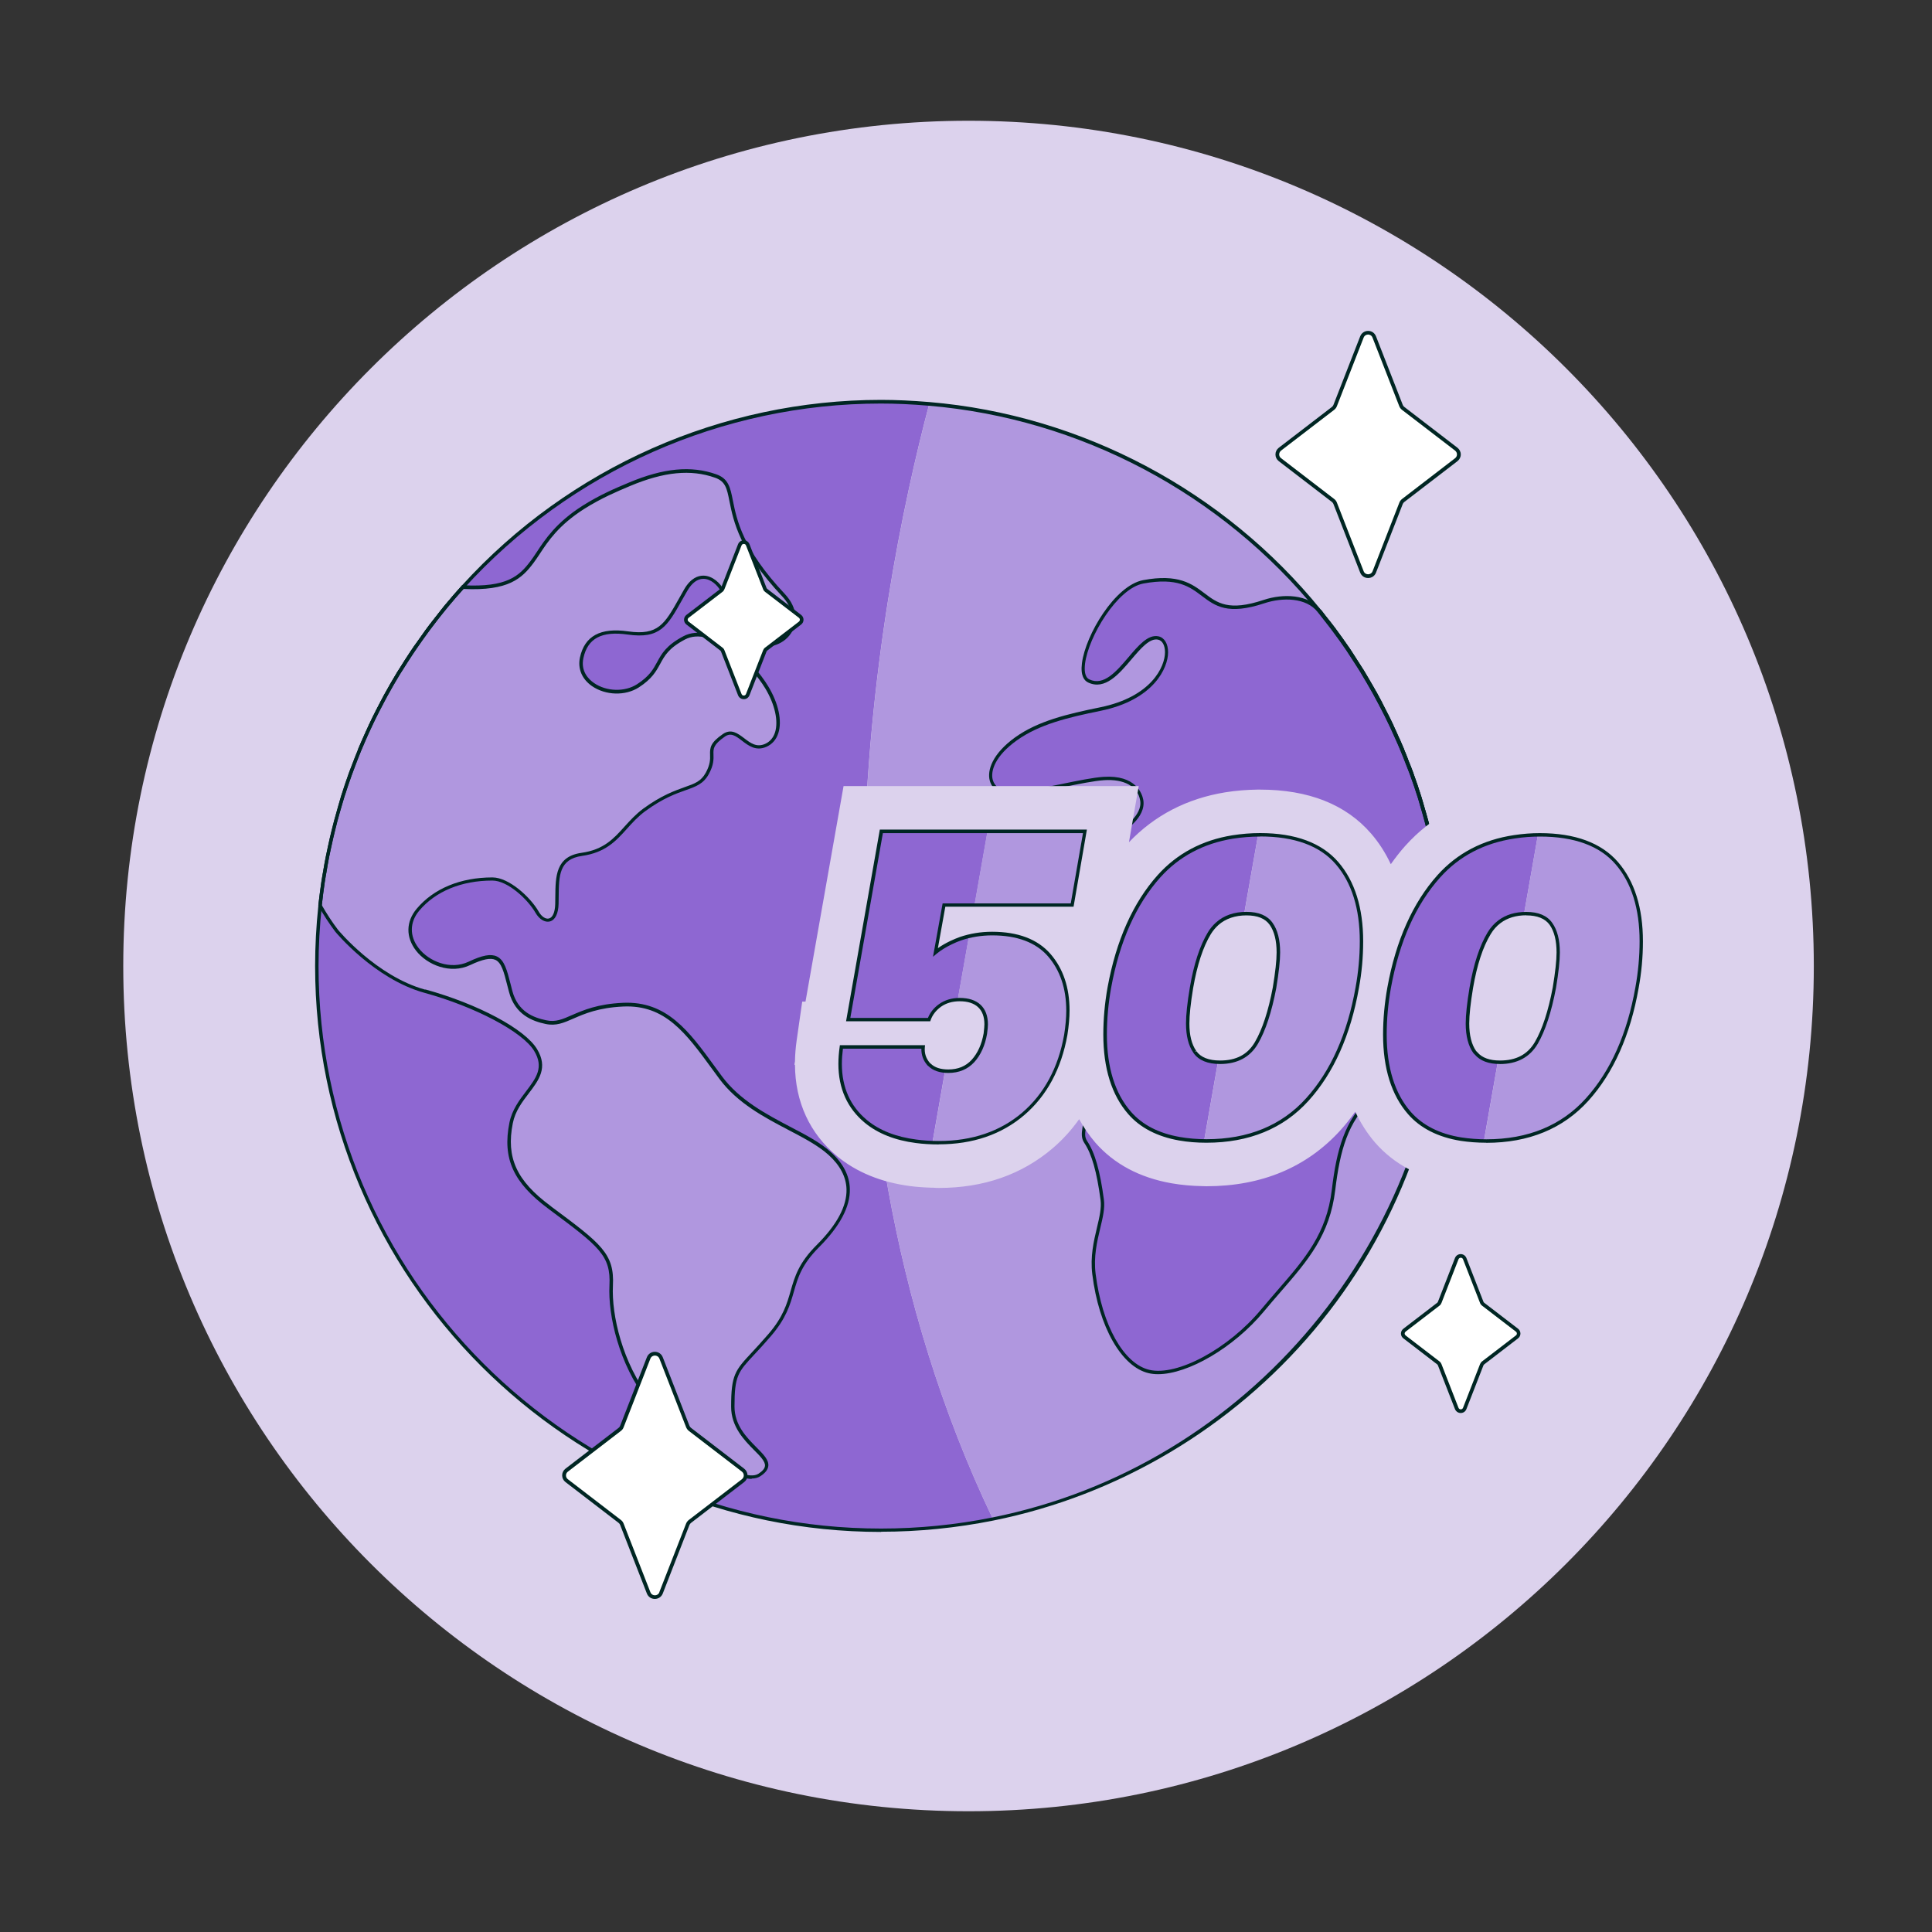 <svg width="40" height="40" viewBox="0 0 40 40" fill="none" xmlns="http://www.w3.org/2000/svg">
<rect x="0" y="0" width="40" height="40" fill="#333333" stroke="none"/>
<path d="M20.053 37.5C29.718 37.5 37.553 29.665 37.553 20.001C37.553 10.336 29.718 2.5 20.053 2.5C10.389 2.5 2.552 10.335 2.552 20.001C2.552 29.667 10.387 37.5 20.052 37.5H20.053Z" fill="#DCD2ED"/>
<path d="M19.885 20.109C19.903 20.037 19.92 19.964 19.94 19.893C19.92 19.964 19.903 20.036 19.885 20.109Z" fill="#B097DF"/>
<path d="M19.924 20.117L19.847 20.099C19.857 20.061 19.865 20.023 19.875 19.987C19.884 19.952 19.892 19.918 19.902 19.883L19.979 19.904V19.907C19.969 19.942 19.961 19.977 19.952 20.013C19.944 20.048 19.934 20.084 19.926 20.12L19.924 20.117Z" fill="#002623"/>
<path d="M19.885 20.095C19.903 20.032 19.921 19.968 19.941 19.907C19.921 19.968 19.905 20.032 19.885 20.095Z" fill="#B097DF"/>
<path d="M19.923 20.106L19.847 20.084L19.864 20.023C19.877 19.98 19.889 19.938 19.902 19.894L19.978 19.918C19.965 19.96 19.952 20.002 19.94 20.044L19.922 20.105L19.923 20.106Z" fill="#002623"/>
<path d="M19.896 20.096C19.906 20.032 19.918 19.967 19.928 19.903C19.917 19.967 19.906 20.03 19.896 20.096Z" fill="#B097DF"/>
<path d="M19.935 20.103L19.857 20.092C19.864 20.049 19.871 20.006 19.878 19.964L19.889 19.898L19.968 19.911L19.956 19.978C19.949 20.02 19.942 20.061 19.935 20.103Z" fill="#002623"/>
<path d="M19.928 20.117L19.85 20.102C19.864 20.027 19.881 19.954 19.896 19.881L19.973 19.898C19.958 19.971 19.941 20.044 19.927 20.117H19.928Z" fill="#002623"/>
<path d="M19.92 20.09L19.846 20.064C19.857 20.032 19.869 20.001 19.882 19.97L19.906 19.91L19.98 19.938L19.956 19.999C19.944 20.03 19.932 20.061 19.921 20.092L19.92 20.09Z" fill="#002623"/>
<path d="M19.882 20.232C19.899 20.075 19.919 19.919 19.941 19.765C19.919 19.919 19.898 20.075 19.881 20.231L19.882 20.232Z" fill="#8E67D2"/>
<path d="M19.912 20.329L19.844 20.238V20.228C19.86 20.098 19.877 19.96 19.896 19.82C19.899 19.8 19.902 19.781 19.904 19.76L19.979 19.771C19.976 19.79 19.973 19.81 19.97 19.83C19.952 19.959 19.935 20.092 19.92 20.236L19.91 20.328L19.912 20.329Z" fill="#002623"/>
<path d="M19.836 20.228C19.883 20.075 19.935 19.924 19.99 19.774C19.935 19.924 19.885 20.075 19.836 20.228Z" fill="#8E67D2"/>
<path d="M19.871 20.239L19.799 20.217C19.848 20.062 19.9 19.91 19.954 19.761L20.025 19.786C19.972 19.933 19.92 20.086 19.872 20.239H19.871Z" fill="#002623"/>
<path d="M19.879 20.142C19.9 20.047 19.921 19.953 19.945 19.859C19.922 19.953 19.9 20.048 19.879 20.142Z" fill="#8E67D2"/>
<path d="M19.917 20.149L19.843 20.134C19.864 20.039 19.885 19.943 19.908 19.849L19.981 19.867C19.959 19.962 19.936 20.055 19.915 20.151L19.917 20.149Z" fill="#002623"/>
<path d="M19.871 20.148C19.897 20.048 19.925 19.95 19.955 19.851C19.925 19.949 19.897 20.048 19.871 20.148Z" fill="#8E67D2"/>
<path d="M19.907 20.158L19.834 20.138C19.861 20.038 19.889 19.939 19.918 19.841L19.991 19.862C19.962 19.96 19.934 20.058 19.907 20.158Z" fill="#002623"/>
<path d="M19.885 20.156C19.902 20.051 19.92 19.948 19.941 19.844C19.92 19.948 19.903 20.051 19.885 20.156Z" fill="#8E67D2"/>
<path d="M19.922 20.162L19.847 20.149C19.864 20.044 19.882 19.94 19.903 19.837L19.978 19.851C19.958 19.954 19.94 20.058 19.922 20.162Z" fill="#002623"/>
<path d="M19.851 20.156C19.892 20.051 19.932 19.946 19.974 19.842C19.931 19.946 19.89 20.051 19.851 20.156Z" fill="#8E67D2"/>
<path d="M19.886 20.171L19.816 20.144C19.857 20.039 19.897 19.933 19.939 19.83L20.009 19.859C19.966 19.963 19.927 20.067 19.886 20.172V20.171Z" fill="#002623"/>
<path d="M28.934 15.297C28.968 15.373 29.002 15.447 29.033 15.525C29 15.449 28.967 15.373 28.934 15.297Z" fill="#B097DF"/>
<path d="M28.996 15.539C28.996 15.539 28.996 15.537 28.996 15.536C28.97 15.471 28.941 15.407 28.912 15.342L28.898 15.312L28.971 15.279L28.985 15.312C29.013 15.376 29.042 15.441 29.069 15.506L28.996 15.537V15.539Z" fill="#002623"/>
<path d="M29.147 15.815C29.174 15.882 29.201 15.949 29.226 16.018C29.201 15.949 29.174 15.883 29.147 15.815Z" fill="#B097DF"/>
<path d="M29.188 16.032C29.171 15.987 29.154 15.942 29.137 15.899L29.111 15.83L29.185 15.802L29.212 15.87C29.23 15.914 29.247 15.961 29.264 16.007L29.189 16.034L29.188 16.032Z" fill="#002623"/>
<path d="M8.553 13.546L8.487 13.502C8.514 13.462 8.542 13.421 8.57 13.38L8.595 13.344L8.661 13.389L8.636 13.425C8.608 13.465 8.58 13.505 8.553 13.546Z" fill="#002623"/>
<path d="M8.819 13.097C8.859 13.044 8.897 12.992 8.937 12.94C8.898 12.992 8.859 13.045 8.819 13.097Z" fill="#B097DF"/>
<path d="M8.85 13.121L8.786 13.075C8.825 13.022 8.864 12.97 8.904 12.916L8.967 12.964C8.927 13.016 8.888 13.068 8.85 13.121Z" fill="#002623"/>
<path d="M29.552 17.245L29.537 17.182C29.526 17.134 29.515 17.087 29.502 17.041L29.579 17.021C29.592 17.069 29.603 17.116 29.614 17.164L29.63 17.226L29.552 17.244V17.245Z" fill="#002623"/>
<path d="M29.393 16.511C29.408 16.56 29.421 16.609 29.436 16.658C29.422 16.609 29.408 16.558 29.393 16.511Z" fill="#B097DF"/>
<path d="M29.397 16.67C29.392 16.649 29.384 16.628 29.379 16.607C29.37 16.579 29.363 16.551 29.354 16.523L29.429 16.499C29.438 16.527 29.446 16.557 29.455 16.586C29.46 16.607 29.466 16.627 29.473 16.648L29.397 16.67Z" fill="#002623"/>
<path d="M8.242 13.958C8.263 13.923 8.285 13.889 8.308 13.854C8.287 13.889 8.263 13.923 8.242 13.958Z" fill="#B097DF"/>
<path d="M8.275 13.979L8.208 13.939C8.221 13.919 8.233 13.899 8.246 13.88L8.275 13.835L8.343 13.877L8.313 13.923C8.301 13.943 8.289 13.961 8.277 13.981L8.275 13.979Z" fill="#002623"/>
<path d="M27.46 12.829C27.515 12.899 27.571 12.968 27.623 13.04C27.57 12.968 27.515 12.899 27.46 12.829Z" fill="#B097DF"/>
<path d="M27.591 13.065C27.554 13.016 27.516 12.967 27.479 12.919L27.428 12.856L27.491 12.807L27.542 12.87C27.579 12.919 27.619 12.967 27.655 13.017L27.591 13.065Z" fill="#002623"/>
<path d="M27.906 13.439C27.955 13.511 28 13.584 28.048 13.657C28.002 13.584 27.955 13.511 27.906 13.439Z" fill="#B097DF"/>
<path d="M28.014 13.678L27.974 13.615C27.94 13.563 27.908 13.512 27.873 13.46L27.939 13.415C27.974 13.466 28.007 13.519 28.039 13.571L28.08 13.633L28.013 13.676L28.014 13.678Z" fill="#002623"/>
<path d="M28.292 14.127L28.265 14.082C28.23 14.021 28.195 13.961 28.159 13.901L28.226 13.859C28.262 13.919 28.299 13.979 28.334 14.041L28.36 14.086L28.292 14.127Z" fill="#002623"/>
<path d="M28.781 15.056C28.763 15.017 28.745 14.979 28.725 14.94C28.707 14.902 28.687 14.863 28.669 14.825L28.741 14.79C28.76 14.828 28.779 14.867 28.798 14.905C28.816 14.944 28.836 14.982 28.854 15.021L28.783 15.055L28.781 15.056Z" fill="#002623"/>
<path d="M28.547 14.586C28.506 14.509 28.466 14.432 28.424 14.357L28.494 14.317C28.536 14.393 28.578 14.47 28.619 14.549L28.548 14.585L28.547 14.586Z" fill="#002623"/>
<path d="M9.149 12.668C9.185 12.623 9.221 12.578 9.257 12.535C9.221 12.578 9.185 12.625 9.149 12.668Z" fill="#B097DF"/>
<path d="M9.18 12.693L9.118 12.643L9.152 12.601C9.177 12.57 9.201 12.539 9.226 12.508L9.288 12.559C9.263 12.588 9.239 12.619 9.214 12.65L9.18 12.692V12.693Z" fill="#002623"/>
<path d="M7.663 15.044C7.692 14.979 7.723 14.916 7.754 14.853C7.723 14.916 7.692 14.98 7.663 15.044Z" fill="#B097DF"/>
<path d="M7.699 15.06L7.627 15.027C7.657 14.962 7.688 14.898 7.719 14.835L7.79 14.87C7.759 14.933 7.73 14.996 7.699 15.059V15.06Z" fill="#002623"/>
<path d="M29.869 19.438C29.868 19.401 29.865 19.364 29.862 19.326L29.857 19.255L29.937 19.249L29.941 19.319C29.944 19.357 29.947 19.395 29.948 19.433L29.868 19.437L29.869 19.438Z" fill="#002623"/>
<path d="M19.239 8.363C18.909 8.335 18.578 8.318 18.241 8.318C14.809 8.318 11.722 9.799 9.585 12.156C10.53 12.205 10.786 11.943 11.018 11.633C11.223 11.36 11.408 10.932 12.078 10.504C12.454 10.265 12.806 10.121 13.036 10.025C13.687 9.751 14.269 9.66 14.816 9.854C15.398 10.058 14.746 10.751 16.218 12.318C16.765 12.899 16.187 13.54 15.567 13.31C15.026 13.108 14.823 12.818 14.985 12.557C15.156 12.284 14.575 11.565 14.199 12.215C13.817 12.874 13.719 13.208 13.001 13.104C12.459 13.027 12.139 13.178 12.043 13.617C11.919 14.195 12.728 14.507 13.207 14.199C13.774 13.835 13.51 13.554 14.165 13.207C14.747 12.898 15.567 13.72 15.876 14.233C16.183 14.743 16.201 15.281 15.851 15.433C15.465 15.602 15.291 15.014 14.987 15.225C14.542 15.533 14.877 15.585 14.645 16.011C14.44 16.387 14.098 16.216 13.345 16.764C12.878 17.104 12.763 17.586 12.045 17.688C11.484 17.768 11.543 18.228 11.531 18.715C11.522 19.136 11.258 19.126 11.121 18.886C10.951 18.589 10.519 18.199 10.195 18.199C9.547 18.199 8.998 18.426 8.654 18.835C8.114 19.478 9.038 20.269 9.718 19.946C10.399 19.623 10.412 19.915 10.574 20.528C10.696 20.991 11.053 21.11 11.303 21.163C11.742 21.257 11.931 20.846 12.9 20.801C13.869 20.758 14.309 21.483 14.918 22.306C15.527 23.129 16.622 23.382 17.176 23.88C17.831 24.468 17.587 25.146 16.936 25.795C16.226 26.505 16.583 26.886 15.939 27.638C15.294 28.389 15.173 28.298 15.173 29.123C15.173 29.947 16.266 30.187 15.724 30.539C15.342 30.789 14.112 29.849 13.432 28.976C12.879 28.265 12.621 27.274 12.655 26.613C12.687 25.965 12.415 25.768 11.374 24.993C10.68 24.476 10.435 23.986 10.584 23.246C10.713 22.598 11.457 22.34 11.088 21.734C10.835 21.317 9.835 20.803 8.797 20.517C7.758 20.231 6.971 19.263 6.971 19.263C6.845 19.095 6.731 18.92 6.629 18.741C6.586 19.154 6.56 19.573 6.56 19.998C6.56 26.45 11.791 31.679 18.241 31.679C19.034 31.679 19.808 31.599 20.557 31.449C16.259 22.459 18.164 12.421 19.239 8.362V8.363Z" fill="#8E67D2"/>
<path d="M29.316 21.093C29.673 21.379 29.114 22.073 28.384 22.741C27.884 23.198 27.713 23.78 27.61 24.635C27.479 25.739 26.867 26.256 26.139 27.133C25.44 27.976 24.358 28.531 23.788 28.396C23.238 28.267 22.784 27.458 22.649 26.38C22.568 25.736 22.872 25.227 22.82 24.84C22.751 24.327 22.657 23.91 22.478 23.642C22.31 23.39 22.708 23.108 22.116 22.982C21.833 22.922 21.691 22.137 21.043 22.167C20.422 22.195 19.913 21.967 19.54 21.667C19.061 21.281 18.819 20.189 19.127 19.333C19.376 18.64 19.595 18.333 19.948 17.862C20.257 17.451 20.735 17.178 21.179 17.109C21.778 17.017 22.39 17.261 22.822 17.314C23.095 17.348 23.715 16.955 23.643 16.561C23.598 16.313 23.37 16.081 22.857 16.116C22.378 16.149 21.283 16.459 20.906 16.425C20.401 16.379 20.324 15.809 21.043 15.296C21.523 14.954 22.147 14.812 22.788 14.68C24.242 14.382 24.34 13.282 23.985 13.209C23.548 13.12 23.13 14.373 22.548 14.098C22.126 13.899 22.934 12.184 23.677 12.046C25.148 11.772 24.737 12.935 26.174 12.456C26.602 12.313 27.084 12.354 27.319 12.65C25.374 10.251 22.498 8.641 19.24 8.364C18.166 12.424 16.26 22.462 20.558 31.452C25.832 30.392 29.818 25.78 29.919 20.218C29.861 20.257 29.802 20.298 29.746 20.341C29.244 20.736 28.958 20.807 29.316 21.093Z" fill="#B097DF"/>
<path d="M29.666 17.562C29.681 17.635 29.695 17.708 29.709 17.782C29.695 17.709 29.681 17.635 29.666 17.562Z" fill="#B097DF"/>
<path d="M29.67 17.789C29.67 17.789 29.67 17.789 29.67 17.788C29.656 17.716 29.644 17.645 29.628 17.576C29.628 17.575 29.628 17.573 29.628 17.57L29.705 17.554V17.556C29.721 17.627 29.733 17.697 29.747 17.767C29.747 17.768 29.747 17.77 29.747 17.773C29.747 17.773 29.747 17.773 29.747 17.774L29.669 17.789H29.67Z" fill="#002623"/>
<path d="M29.767 18.106C29.78 18.181 29.791 18.255 29.801 18.329C29.789 18.255 29.778 18.181 29.767 18.106Z" fill="#B097DF"/>
<path d="M29.763 18.335C29.752 18.261 29.74 18.186 29.729 18.113L29.808 18.101C29.82 18.175 29.831 18.249 29.843 18.325L29.764 18.336L29.763 18.335Z" fill="#002623"/>
<path d="M7.907 14.554C7.935 14.501 7.963 14.446 7.992 14.393C7.963 14.446 7.936 14.501 7.907 14.554Z" fill="#B097DF"/>
<path d="M7.942 14.572L7.872 14.536L7.901 14.481C7.919 14.446 7.937 14.41 7.957 14.375L8.027 14.413C8.009 14.448 7.989 14.483 7.971 14.518L7.942 14.574V14.572Z" fill="#002623"/>
<path d="M29.829 18.883C29.823 18.826 29.816 18.768 29.811 18.711L29.806 18.669L29.885 18.66L29.891 18.702C29.898 18.76 29.903 18.817 29.909 18.875L29.83 18.882L29.829 18.883Z" fill="#002623"/>
<path d="M7.486 15.54L7.413 15.509C7.437 15.45 7.463 15.393 7.489 15.334L7.497 15.313L7.57 15.345L7.562 15.366C7.536 15.424 7.511 15.481 7.487 15.54H7.486Z" fill="#002623"/>
<path d="M27.328 12.66C27.328 12.66 27.321 12.653 27.319 12.649C27.366 12.709 27.414 12.769 27.462 12.829C27.418 12.773 27.375 12.714 27.33 12.658L27.328 12.66Z" fill="#8E67D2"/>
<path d="M27.431 12.853L27.4 12.814C27.363 12.766 27.326 12.719 27.289 12.672L27.348 12.625C27.352 12.629 27.355 12.632 27.358 12.636C27.387 12.672 27.415 12.709 27.443 12.747L27.49 12.807L27.431 12.853Z" fill="#002623"/>
<path d="M27.875 13.46C27.875 13.46 27.871 13.455 27.87 13.452C27.78 13.322 27.688 13.191 27.594 13.064C27.594 13.064 27.594 13.064 27.594 13.062L27.654 13.017C27.751 13.146 27.846 13.281 27.939 13.417L27.875 13.459V13.46Z" fill="#002623"/>
<path d="M29.112 15.829L29.108 15.818C29.071 15.724 29.036 15.631 28.997 15.539L29.067 15.509C29.108 15.606 29.146 15.704 29.182 15.802L29.112 15.829Z" fill="#002623"/>
<path d="M29.868 18.88C29.879 19.004 29.889 19.128 29.896 19.253C29.888 19.128 29.879 19.004 29.868 18.88Z" fill="#8E67D2"/>
<path d="M29.858 19.256C29.85 19.131 29.841 19.008 29.83 18.884L29.906 18.878C29.917 19.001 29.927 19.126 29.934 19.25C29.934 19.25 29.934 19.25 29.934 19.252L29.858 19.256Z" fill="#002623"/>
<path d="M29.63 17.571C29.63 17.571 29.63 17.568 29.63 17.566C29.607 17.458 29.581 17.352 29.555 17.245L29.628 17.227C29.654 17.334 29.679 17.44 29.703 17.548C29.703 17.551 29.703 17.552 29.704 17.555L29.63 17.571Z" fill="#002623"/>
<path d="M29.435 16.659C29.471 16.782 29.508 16.906 29.54 17.032C29.508 16.907 29.471 16.784 29.435 16.659Z" fill="#8E67D2"/>
<path d="M29.505 17.041C29.477 16.934 29.446 16.829 29.419 16.735C29.412 16.712 29.407 16.691 29.4 16.67L29.473 16.649C29.478 16.67 29.485 16.691 29.491 16.712C29.52 16.812 29.55 16.916 29.578 17.021L29.505 17.041Z" fill="#002623"/>
<path d="M29.356 16.522C29.306 16.36 29.25 16.196 29.191 16.031L29.262 16.006C29.262 16.006 29.262 16.007 29.262 16.008C29.324 16.177 29.379 16.342 29.429 16.501L29.358 16.523L29.356 16.522Z" fill="#002623"/>
<path d="M29.96 20.001H29.885C29.885 19.824 29.881 19.64 29.871 19.44L29.946 19.436C29.956 19.637 29.96 19.823 29.96 20.001Z" fill="#002623"/>
<path d="M29.802 18.329C29.818 18.44 29.832 18.552 29.844 18.666C29.832 18.554 29.818 18.441 29.802 18.329Z" fill="#8E67D2"/>
<path d="M29.808 18.669C29.795 18.556 29.781 18.446 29.766 18.333L29.84 18.322C29.856 18.433 29.87 18.544 29.882 18.656C29.882 18.656 29.882 18.659 29.882 18.66L29.806 18.669H29.808Z" fill="#002623"/>
<path d="M29.709 17.782C29.731 17.89 29.75 17.997 29.767 18.106C29.749 17.998 29.731 17.89 29.709 17.782Z" fill="#8E67D2"/>
<path d="M29.73 18.112C29.73 18.112 29.73 18.108 29.73 18.105C29.714 18 29.694 17.895 29.674 17.789L29.749 17.775V17.779C29.768 17.876 29.785 17.973 29.802 18.07C29.803 18.08 29.805 18.089 29.806 18.099L29.732 18.112H29.73Z" fill="#002623"/>
<path d="M28.325 14.107C28.37 14.182 28.415 14.26 28.457 14.337C28.414 14.26 28.369 14.182 28.325 14.107Z" fill="#8E67D2"/>
<path d="M28.425 14.355C28.425 14.355 28.424 14.352 28.422 14.349C28.38 14.275 28.338 14.201 28.295 14.128C28.295 14.128 28.295 14.127 28.295 14.125L28.359 14.087C28.404 14.164 28.449 14.24 28.492 14.319L28.427 14.355H28.425Z" fill="#002623"/>
<path d="M29.923 20.001C29.923 20.074 29.918 20.145 29.917 20.218C29.917 20.218 29.918 20.218 29.92 20.217C29.92 20.145 29.923 20.074 29.923 20.002V20.001Z" fill="#8E67D2"/>
<path d="M29.881 20.285V20.217C29.881 20.186 29.881 20.156 29.881 20.125C29.882 20.084 29.883 20.041 29.883 19.999H29.959C29.959 20.071 29.959 20.144 29.956 20.215V20.235L29.879 20.284L29.881 20.285Z" fill="#002623"/>
<path d="M28.047 13.657C28.097 13.731 28.144 13.805 28.192 13.881C28.146 13.805 28.097 13.731 28.047 13.657Z" fill="#8E67D2"/>
<path d="M28.16 13.901C28.122 13.838 28.081 13.777 28.042 13.716L28.017 13.676L28.08 13.636L28.105 13.675C28.146 13.737 28.186 13.798 28.224 13.861L28.16 13.901Z" fill="#002623"/>
<path d="M28.818 15.04C28.857 15.125 28.896 15.21 28.934 15.296C28.896 15.21 28.859 15.124 28.818 15.04Z" fill="#8E67D2"/>
<path d="M28.899 15.312C28.861 15.226 28.823 15.14 28.783 15.055L28.852 15.023C28.892 15.108 28.93 15.194 28.968 15.281L28.899 15.312Z" fill="#002623"/>
<path d="M28.672 14.825C28.631 14.745 28.591 14.665 28.549 14.585L28.616 14.55C28.658 14.63 28.699 14.71 28.739 14.791L28.672 14.825Z" fill="#002623"/>
<path d="M29.909 19.437C29.906 19.375 29.9 19.315 29.896 19.253C29.888 19.128 29.879 19.004 29.868 18.88C29.861 18.809 29.853 18.737 29.844 18.666C29.831 18.554 29.817 18.441 29.802 18.329C29.791 18.255 29.78 18.18 29.768 18.106C29.75 17.998 29.732 17.89 29.711 17.782C29.697 17.709 29.683 17.635 29.668 17.562C29.644 17.453 29.618 17.343 29.592 17.235C29.575 17.167 29.559 17.098 29.541 17.031C29.509 16.906 29.473 16.782 29.436 16.658C29.422 16.609 29.408 16.558 29.393 16.51C29.341 16.345 29.285 16.181 29.226 16.018C29.201 15.95 29.174 15.884 29.147 15.815C29.109 15.717 29.073 15.62 29.032 15.523C29 15.447 28.966 15.372 28.934 15.296C28.896 15.21 28.858 15.123 28.818 15.039C28.781 14.962 28.743 14.885 28.706 14.808C28.665 14.727 28.624 14.647 28.582 14.567C28.541 14.49 28.501 14.413 28.459 14.337C28.415 14.26 28.37 14.183 28.327 14.107C28.282 14.031 28.238 13.955 28.192 13.881C28.146 13.805 28.097 13.731 28.048 13.657C28.002 13.584 27.955 13.511 27.906 13.439C27.815 13.305 27.72 13.171 27.623 13.041C27.57 12.97 27.515 12.901 27.46 12.831C27.413 12.771 27.366 12.709 27.317 12.65C27.083 12.354 26.601 12.313 26.173 12.456C24.736 12.936 25.146 11.772 23.675 12.046C22.932 12.184 22.125 13.899 22.547 14.098C23.128 14.372 23.546 13.12 23.984 13.209C24.339 13.282 24.242 14.382 22.786 14.68C22.144 14.812 21.52 14.954 21.042 15.296C20.324 15.809 20.401 16.379 20.904 16.425C21.28 16.459 22.377 16.149 22.855 16.116C23.368 16.083 23.597 16.313 23.642 16.561C23.713 16.955 23.095 17.348 22.82 17.314C22.388 17.259 21.777 17.017 21.178 17.109C20.733 17.178 20.254 17.451 19.947 17.862C19.593 18.333 19.375 18.64 19.125 19.333C18.817 20.189 19.058 21.281 19.539 21.667C19.912 21.967 20.422 22.197 21.042 22.167C21.691 22.138 21.833 22.922 22.115 22.982C22.706 23.108 22.31 23.39 22.477 23.642C22.655 23.91 22.75 24.327 22.819 24.84C22.87 25.227 22.566 25.736 22.648 26.38C22.782 27.457 23.236 28.266 23.786 28.396C24.357 28.531 25.437 27.976 26.138 27.133C26.866 26.256 27.477 25.739 27.609 24.635C27.711 23.78 27.882 23.198 28.383 22.741C29.112 22.073 29.672 21.381 29.314 21.093C28.956 20.807 29.243 20.735 29.745 20.341C29.801 20.298 29.858 20.257 29.917 20.218C29.917 20.145 29.923 20.074 29.923 20.001C29.923 19.811 29.917 19.623 29.909 19.437Z" fill="#8E67D2"/>
<path d="M23.977 28.451C23.907 28.451 23.841 28.444 23.781 28.43C23.22 28.298 22.751 27.476 22.615 26.384C22.569 26.017 22.645 25.695 22.712 25.414C22.764 25.196 22.807 25.008 22.786 24.846C22.708 24.259 22.604 23.895 22.45 23.664C22.38 23.56 22.396 23.452 22.41 23.358C22.434 23.204 22.451 23.091 22.109 23.018C21.988 22.993 21.899 22.863 21.794 22.711C21.631 22.477 21.432 22.183 21.045 22.204C20.343 22.236 19.828 21.944 19.516 21.695C19.048 21.319 18.767 20.224 19.091 19.321C19.341 18.625 19.557 18.321 19.917 17.84C20.217 17.44 20.698 17.146 21.172 17.073C21.593 17.008 22.014 17.105 22.383 17.191C22.542 17.227 22.692 17.262 22.824 17.279C22.967 17.296 23.25 17.178 23.444 16.973C23.534 16.878 23.636 16.731 23.605 16.568C23.553 16.28 23.274 16.125 22.856 16.153C22.652 16.167 22.333 16.231 21.997 16.3C21.565 16.388 21.118 16.48 20.9 16.46C20.687 16.44 20.538 16.332 20.492 16.161C20.435 15.951 20.544 15.606 21.019 15.265C21.493 14.926 22.096 14.783 22.778 14.644C23.839 14.427 24.12 13.803 24.12 13.504C24.12 13.361 24.065 13.261 23.976 13.243C23.803 13.207 23.619 13.424 23.424 13.653C23.169 13.954 22.879 14.295 22.53 14.131C22.451 14.094 22.366 13.995 22.401 13.728C22.476 13.142 23.086 12.12 23.668 12.011C24.396 11.874 24.682 12.09 24.935 12.281C25.205 12.486 25.439 12.662 26.162 12.421C26.564 12.287 27.086 12.299 27.345 12.627C27.383 12.674 27.419 12.721 27.457 12.769L27.537 12.871C27.575 12.921 27.614 12.97 27.651 13.019C27.748 13.149 27.843 13.284 27.936 13.418C27.971 13.469 28.004 13.522 28.037 13.574L28.101 13.675C28.142 13.737 28.181 13.798 28.22 13.861C28.257 13.922 28.293 13.982 28.328 14.044L28.355 14.089C28.4 14.166 28.445 14.242 28.488 14.32C28.53 14.396 28.572 14.473 28.613 14.551C28.655 14.631 28.696 14.711 28.736 14.793C28.774 14.87 28.812 14.947 28.849 15.025C28.889 15.111 28.927 15.197 28.965 15.283L28.979 15.314C29.008 15.38 29.036 15.445 29.064 15.511C29.105 15.607 29.143 15.706 29.179 15.804L29.206 15.871C29.224 15.916 29.241 15.962 29.258 16.007C29.32 16.175 29.376 16.342 29.425 16.501C29.433 16.529 29.442 16.558 29.45 16.588C29.456 16.609 29.461 16.628 29.468 16.649C29.503 16.767 29.541 16.895 29.575 17.022C29.587 17.07 29.599 17.118 29.61 17.165L29.625 17.227C29.652 17.335 29.677 17.444 29.701 17.554C29.716 17.627 29.73 17.7 29.744 17.773C29.766 17.882 29.785 17.99 29.803 18.099C29.816 18.174 29.827 18.248 29.838 18.324C29.854 18.436 29.868 18.548 29.882 18.66L29.886 18.702C29.893 18.76 29.899 18.817 29.904 18.875C29.916 19 29.925 19.124 29.932 19.249L29.937 19.319C29.939 19.357 29.942 19.395 29.944 19.433C29.953 19.635 29.958 19.82 29.958 19.998C29.958 20.041 29.958 20.084 29.955 20.126C29.955 20.155 29.953 20.184 29.952 20.215V20.233L29.937 20.243C29.866 20.29 29.815 20.328 29.767 20.365C29.667 20.444 29.576 20.51 29.496 20.567C29.314 20.699 29.193 20.786 29.191 20.867C29.191 20.919 29.235 20.981 29.337 21.062C29.415 21.125 29.457 21.209 29.461 21.312C29.471 21.626 29.118 22.115 28.408 22.765C27.905 23.225 27.743 23.822 27.645 24.637C27.533 25.571 27.083 26.09 26.512 26.749C26.401 26.876 26.285 27.011 26.166 27.154C25.543 27.903 24.597 28.451 23.976 28.451H23.977ZM21.08 22.131C21.479 22.131 21.686 22.428 21.852 22.669C21.948 22.808 22.032 22.927 22.123 22.947C22.53 23.034 22.505 23.204 22.479 23.368C22.465 23.457 22.453 23.542 22.507 23.623C22.669 23.864 22.775 24.238 22.855 24.836C22.879 25.013 22.833 25.206 22.779 25.43C22.713 25.707 22.639 26.021 22.684 26.376C22.817 27.439 23.265 28.236 23.796 28.361C24.374 28.497 25.434 27.924 26.111 27.11C26.23 26.967 26.347 26.833 26.457 26.705C27.02 26.056 27.464 25.544 27.574 24.633C27.673 23.801 27.84 23.191 28.359 22.716C29.042 22.09 29.4 21.606 29.39 21.319C29.387 21.238 29.355 21.173 29.292 21.123C29.17 21.024 29.116 20.947 29.118 20.87C29.12 20.752 29.245 20.663 29.453 20.514C29.533 20.456 29.622 20.392 29.721 20.315C29.767 20.278 29.816 20.243 29.879 20.2C29.879 20.176 29.879 20.152 29.882 20.128C29.882 20.086 29.885 20.044 29.885 20.002C29.885 19.824 29.881 19.642 29.871 19.441C29.869 19.403 29.866 19.366 29.864 19.329L29.858 19.259C29.85 19.134 29.841 19.011 29.83 18.886C29.825 18.828 29.817 18.771 29.812 18.713L29.806 18.671C29.794 18.559 29.78 18.447 29.764 18.336C29.753 18.262 29.742 18.188 29.73 18.113C29.714 18.005 29.694 17.897 29.673 17.791C29.659 17.716 29.645 17.643 29.63 17.572C29.606 17.463 29.581 17.355 29.554 17.247L29.538 17.183C29.527 17.136 29.516 17.088 29.503 17.042C29.47 16.914 29.433 16.788 29.398 16.67C29.393 16.649 29.386 16.628 29.38 16.607C29.372 16.579 29.364 16.551 29.355 16.523C29.306 16.365 29.25 16.199 29.188 16.032C29.171 15.987 29.154 15.943 29.136 15.898L29.109 15.83C29.071 15.732 29.035 15.635 28.994 15.54C28.968 15.474 28.938 15.41 28.91 15.345L28.896 15.314C28.858 15.229 28.82 15.143 28.78 15.058C28.743 14.98 28.705 14.903 28.668 14.826C28.627 14.745 28.586 14.665 28.544 14.586C28.503 14.509 28.463 14.432 28.421 14.357C28.377 14.279 28.334 14.204 28.289 14.127L28.262 14.082C28.227 14.021 28.192 13.961 28.156 13.901C28.116 13.838 28.077 13.777 28.037 13.716L27.971 13.615C27.937 13.563 27.905 13.512 27.87 13.46C27.779 13.326 27.683 13.193 27.586 13.064C27.55 13.014 27.512 12.965 27.474 12.918L27.393 12.814C27.356 12.766 27.319 12.719 27.282 12.672C27.044 12.371 26.556 12.364 26.177 12.49C25.418 12.742 25.159 12.546 24.884 12.339C24.633 12.148 24.371 11.952 23.674 12.081C23.13 12.181 22.535 13.184 22.465 13.737C22.45 13.86 22.451 14.017 22.553 14.066C22.852 14.208 23.113 13.902 23.363 13.608C23.572 13.362 23.768 13.131 23.983 13.174C24.107 13.2 24.184 13.326 24.184 13.505C24.184 13.825 23.893 14.49 22.786 14.717C22.113 14.854 21.519 14.996 21.055 15.327C20.608 15.645 20.503 15.959 20.554 16.146C20.592 16.285 20.718 16.374 20.9 16.391C21.106 16.41 21.549 16.32 21.976 16.233C22.315 16.163 22.635 16.098 22.845 16.084C23.52 16.039 23.647 16.436 23.67 16.558C23.705 16.75 23.591 16.919 23.489 17.025C23.297 17.228 22.991 17.377 22.809 17.352C22.674 17.335 22.521 17.3 22.36 17.262C21.997 17.178 21.584 17.083 21.177 17.146C20.721 17.216 20.257 17.499 19.968 17.885C19.611 18.36 19.398 18.662 19.152 19.346C18.836 20.221 19.104 21.278 19.554 21.64C19.855 21.883 20.358 22.163 21.033 22.134C21.046 22.134 21.059 22.134 21.071 22.134L21.08 22.131Z" fill="#002623"/>
<path d="M8.627 13.366C8.69 13.275 8.754 13.185 8.819 13.097C8.754 13.185 8.69 13.277 8.627 13.366Z" fill="#8E67D2"/>
<path d="M8.658 13.389L8.597 13.345C8.66 13.254 8.724 13.165 8.789 13.075L8.849 13.12C8.785 13.208 8.72 13.298 8.658 13.389Z" fill="#002623"/>
<path d="M8.308 13.854C8.377 13.744 8.447 13.633 8.52 13.524C8.447 13.633 8.377 13.742 8.308 13.854Z" fill="#8E67D2"/>
<path d="M8.34 13.874L8.276 13.835C8.351 13.711 8.421 13.603 8.487 13.504L8.55 13.546C8.55 13.546 8.548 13.55 8.546 13.552C8.482 13.647 8.414 13.754 8.34 13.874Z" fill="#002623"/>
<path d="M8.936 12.939C9.006 12.848 9.076 12.758 9.149 12.668C9.077 12.758 9.006 12.848 8.936 12.939Z" fill="#8E67D2"/>
<path d="M8.967 12.963L8.906 12.916C8.976 12.825 9.048 12.734 9.119 12.644L9.178 12.692C9.107 12.78 9.035 12.87 8.967 12.963Z" fill="#002623"/>
<path d="M9.584 12.156C9.472 12.28 9.364 12.406 9.257 12.534C9.364 12.406 9.473 12.28 9.584 12.156Z" fill="#8E67D2"/>
<path d="M9.287 12.559L9.229 12.511C9.249 12.489 9.267 12.466 9.285 12.444C9.38 12.33 9.47 12.228 9.556 12.133L9.567 12.12H9.669L9.612 12.183C9.524 12.281 9.435 12.382 9.343 12.49C9.324 12.512 9.305 12.535 9.285 12.559H9.287Z" fill="#002623"/>
<path d="M7.754 14.853C7.803 14.752 7.855 14.654 7.907 14.554C7.855 14.652 7.803 14.752 7.754 14.853Z" fill="#8E67D2"/>
<path d="M7.787 14.87L7.72 14.836C7.769 14.735 7.821 14.637 7.873 14.537L7.94 14.572C7.94 14.572 7.94 14.574 7.94 14.575C7.888 14.673 7.838 14.77 7.789 14.87H7.787Z" fill="#002623"/>
<path d="M7.534 15.33C7.576 15.234 7.619 15.137 7.663 15.044C7.618 15.139 7.576 15.234 7.534 15.33Z" fill="#8E67D2"/>
<path d="M7.567 15.345L7.499 15.314C7.541 15.217 7.584 15.122 7.628 15.027L7.696 15.059C7.653 15.153 7.609 15.247 7.567 15.342C7.567 15.342 7.567 15.342 7.567 15.344V15.345Z" fill="#002623"/>
<path d="M7.992 14.393C8.072 14.246 8.156 14.101 8.242 13.958C8.155 14.101 8.072 14.246 7.992 14.393Z" fill="#8E67D2"/>
<path d="M8.025 14.411L7.959 14.375C8.044 14.218 8.127 14.076 8.21 13.939L8.274 13.978C8.191 14.114 8.11 14.256 8.025 14.411Z" fill="#002623"/>
<path d="M8.796 20.52C9.835 20.806 10.835 21.322 11.087 21.737C11.456 22.343 10.711 22.601 10.582 23.248C10.434 23.989 10.679 24.478 11.373 24.996C12.414 25.771 12.686 25.968 12.654 26.615C12.62 27.276 12.878 28.267 13.431 28.978C14.111 29.852 15.34 30.791 15.723 30.542C16.265 30.19 15.172 29.95 15.172 29.125C15.172 28.301 15.293 28.393 15.938 27.64C16.583 26.889 16.225 26.507 16.935 25.798C17.585 25.147 17.828 24.47 17.175 23.882C16.621 23.384 15.525 23.132 14.917 22.309C14.308 21.486 13.868 20.759 12.899 20.804C11.93 20.848 11.741 21.26 11.302 21.166C11.051 21.113 10.693 20.994 10.573 20.531C10.411 19.918 10.397 19.626 9.717 19.949C9.037 20.271 8.113 19.48 8.653 18.838C8.996 18.429 9.547 18.201 10.194 18.201C10.518 18.201 10.95 18.591 11.12 18.889C11.257 19.128 11.521 19.14 11.53 18.718C11.542 18.231 11.483 17.771 12.044 17.691C12.762 17.589 12.877 17.106 13.344 16.767C14.097 16.22 14.439 16.391 14.643 16.014C14.876 15.588 14.541 15.534 14.986 15.227C15.29 15.017 15.465 15.603 15.849 15.436C16.2 15.283 16.182 14.746 15.875 14.236C15.566 13.723 14.746 12.902 14.164 13.209C13.509 13.556 13.773 13.838 13.206 14.202C12.726 14.511 11.917 14.198 12.042 13.62C12.137 13.181 12.457 13.03 13 13.107C13.718 13.209 13.816 12.877 14.197 12.218C14.573 11.567 15.155 12.287 14.984 12.56C14.822 12.821 15.025 13.111 15.566 13.313C16.186 13.544 16.764 12.902 16.217 12.32C14.743 10.755 15.395 10.063 14.815 9.856C14.268 9.663 13.686 9.754 13.035 10.027C12.805 10.124 12.453 10.267 12.077 10.507C11.405 10.935 11.222 11.363 11.017 11.636C10.784 11.946 10.528 12.208 9.584 12.159C9.472 12.282 9.364 12.409 9.257 12.536C9.221 12.58 9.186 12.626 9.149 12.669C9.078 12.759 9.006 12.849 8.936 12.94C8.897 12.992 8.858 13.045 8.818 13.097C8.752 13.185 8.689 13.277 8.626 13.366C8.59 13.418 8.553 13.47 8.518 13.524C8.445 13.633 8.375 13.742 8.306 13.854C8.285 13.889 8.262 13.923 8.241 13.958C8.154 14.101 8.071 14.246 7.991 14.393C7.961 14.446 7.935 14.501 7.905 14.554C7.854 14.652 7.802 14.752 7.753 14.853C7.722 14.916 7.691 14.98 7.661 15.044C7.617 15.139 7.574 15.234 7.532 15.33C7.504 15.394 7.475 15.459 7.448 15.525C7.403 15.633 7.361 15.741 7.319 15.85C7.298 15.903 7.277 15.957 7.258 16.01C7.201 16.165 7.148 16.323 7.098 16.482C7.077 16.547 7.06 16.613 7.04 16.677C7.009 16.78 6.98 16.882 6.953 16.986C6.934 17.06 6.915 17.136 6.896 17.21C6.872 17.308 6.849 17.406 6.827 17.505C6.81 17.58 6.793 17.656 6.779 17.732C6.758 17.84 6.74 17.948 6.722 18.056C6.711 18.123 6.698 18.189 6.688 18.256C6.664 18.418 6.643 18.579 6.627 18.741C6.729 18.921 6.842 19.095 6.969 19.263C6.969 19.263 7.757 20.231 8.794 20.517L8.796 20.52Z" fill="#B097DF"/>
<path d="M15.563 30.619C15.029 30.619 13.972 29.733 13.402 29.001C12.819 28.25 12.586 27.238 12.618 26.614C12.649 25.991 12.405 25.809 11.376 25.043L11.352 25.025C10.624 24.484 10.399 23.983 10.547 23.243C10.601 22.978 10.755 22.773 10.892 22.594C11.101 22.317 11.267 22.1 11.058 21.756C10.818 21.362 9.842 20.845 8.787 20.555C7.75 20.269 6.95 19.3 6.942 19.29C6.817 19.124 6.702 18.948 6.597 18.762L6.591 18.753V18.741C6.611 18.572 6.632 18.408 6.654 18.255C6.661 18.211 6.668 18.168 6.675 18.125L6.688 18.053C6.706 17.944 6.725 17.836 6.747 17.728C6.761 17.656 6.776 17.586 6.792 17.516L6.796 17.499C6.817 17.399 6.841 17.301 6.865 17.203C6.883 17.127 6.901 17.053 6.922 16.977C6.95 16.874 6.98 16.771 7.009 16.668L7.029 16.6C7.041 16.557 7.054 16.515 7.067 16.471C7.119 16.307 7.172 16.149 7.227 15.997C7.238 15.965 7.252 15.931 7.264 15.899L7.288 15.836C7.33 15.726 7.372 15.617 7.417 15.509C7.441 15.45 7.466 15.393 7.493 15.334L7.501 15.313C7.543 15.216 7.587 15.121 7.632 15.025C7.661 14.961 7.692 14.898 7.723 14.833C7.772 14.732 7.824 14.633 7.876 14.535L7.905 14.48C7.923 14.445 7.942 14.408 7.961 14.373C8.047 14.218 8.13 14.075 8.212 13.937C8.225 13.918 8.236 13.898 8.249 13.878L8.278 13.833C8.355 13.709 8.426 13.601 8.491 13.502C8.518 13.462 8.546 13.421 8.574 13.38L8.599 13.344C8.663 13.253 8.727 13.163 8.792 13.073C8.831 13.02 8.87 12.968 8.909 12.915C8.979 12.824 9.051 12.733 9.122 12.643L9.156 12.601C9.181 12.57 9.205 12.539 9.23 12.508C9.344 12.372 9.452 12.247 9.559 12.13L9.57 12.117H9.587C10.498 12.165 10.752 11.926 10.989 11.609C11.03 11.555 11.07 11.493 11.114 11.428C11.283 11.171 11.516 10.817 12.059 10.472C12.416 10.245 12.757 10.102 12.982 10.008L13.022 9.991C13.735 9.691 14.308 9.636 14.827 9.819C15.082 9.908 15.119 10.089 15.173 10.361C15.253 10.762 15.375 11.368 16.243 12.291C16.536 12.602 16.506 12.919 16.378 13.11C16.21 13.364 15.87 13.459 15.555 13.341C15.2 13.209 14.98 13.038 14.914 12.848C14.879 12.744 14.893 12.636 14.955 12.536C14.997 12.468 14.986 12.355 14.924 12.242C14.855 12.114 14.716 11.985 14.565 11.984H14.562C14.439 11.984 14.324 12.069 14.231 12.231C14.192 12.299 14.155 12.364 14.12 12.425C13.817 12.964 13.666 13.233 12.997 13.138C12.459 13.061 12.167 13.215 12.079 13.623C12.018 13.899 12.189 14.066 12.297 14.14C12.553 14.319 12.935 14.33 13.188 14.167C13.447 14 13.524 13.857 13.606 13.706C13.697 13.538 13.791 13.362 14.148 13.173C14.757 12.85 15.594 13.69 15.907 14.212C16.119 14.564 16.196 14.926 16.114 15.18C16.072 15.313 15.985 15.411 15.865 15.463C15.65 15.556 15.497 15.439 15.361 15.335C15.221 15.227 15.129 15.166 15.007 15.251C14.767 15.418 14.768 15.498 14.772 15.619C14.775 15.715 14.779 15.836 14.676 16.025C14.565 16.229 14.412 16.283 14.199 16.359C14.001 16.429 13.729 16.524 13.364 16.791C13.21 16.903 13.094 17.032 12.982 17.157C12.753 17.411 12.537 17.651 12.048 17.721C11.575 17.788 11.571 18.131 11.567 18.565C11.567 18.614 11.567 18.663 11.565 18.712C11.56 18.917 11.494 19.05 11.383 19.078C11.281 19.103 11.166 19.033 11.088 18.9C10.929 18.621 10.511 18.231 10.194 18.231C9.554 18.231 9.017 18.453 8.679 18.855C8.48 19.092 8.476 19.382 8.667 19.629C8.881 19.907 9.326 20.088 9.702 19.911C9.986 19.776 10.162 19.744 10.286 19.802C10.443 19.876 10.495 20.078 10.574 20.385C10.585 20.427 10.596 20.471 10.607 20.515C10.721 20.947 11.042 21.068 11.31 21.124C11.502 21.166 11.645 21.103 11.841 21.017C12.079 20.914 12.373 20.786 12.897 20.762C13.809 20.721 14.268 21.353 14.8 22.083C14.848 22.149 14.897 22.215 14.946 22.282C15.312 22.777 15.867 23.069 16.355 23.326C16.677 23.494 16.98 23.652 17.198 23.85C17.455 24.08 17.588 24.338 17.595 24.614C17.605 24.982 17.39 25.387 16.96 25.819C16.597 26.182 16.518 26.454 16.436 26.743C16.358 27.014 16.278 27.293 15.964 27.659C15.827 27.819 15.713 27.942 15.621 28.04C15.279 28.407 15.207 28.485 15.207 29.12C15.207 29.508 15.46 29.762 15.661 29.965C15.806 30.111 15.921 30.226 15.907 30.352C15.898 30.428 15.845 30.497 15.741 30.564C15.692 30.596 15.63 30.612 15.562 30.612L15.563 30.619ZM8.806 20.485C9.894 20.785 10.866 21.303 11.118 21.719C11.352 22.104 11.157 22.362 10.948 22.636C10.809 22.818 10.666 23.006 10.617 23.256C10.476 23.965 10.693 24.445 11.396 24.966L11.419 24.985C12.447 25.749 12.724 25.955 12.69 26.617C12.659 27.228 12.888 28.22 13.46 28.956C14.14 29.829 15.349 30.741 15.705 30.511C15.789 30.456 15.832 30.404 15.838 30.351C15.848 30.259 15.739 30.149 15.612 30.022C15.412 29.82 15.137 29.542 15.137 29.125C15.137 28.462 15.22 28.372 15.57 27.997C15.661 27.898 15.776 27.775 15.912 27.617C16.217 27.262 16.294 26.99 16.369 26.728C16.455 26.43 16.535 26.148 16.912 25.773C17.329 25.356 17.536 24.968 17.526 24.621C17.519 24.366 17.393 24.126 17.152 23.909C16.939 23.717 16.64 23.56 16.323 23.394C15.827 23.134 15.264 22.839 14.889 22.33C14.838 22.263 14.791 22.195 14.743 22.131C14.2 21.388 13.77 20.799 12.902 20.839C12.39 20.863 12.102 20.988 11.871 21.089C11.67 21.177 11.512 21.246 11.296 21.2C11.031 21.144 10.664 21.013 10.539 20.539C10.528 20.494 10.516 20.45 10.505 20.409C10.432 20.121 10.383 19.932 10.257 19.873C10.155 19.826 9.993 19.859 9.734 19.981C9.327 20.175 8.843 19.98 8.612 19.68C8.399 19.403 8.404 19.081 8.626 18.816C8.978 18.396 9.535 18.166 10.195 18.166C10.539 18.166 10.983 18.577 11.152 18.872C11.21 18.976 11.297 19.035 11.366 19.016C11.443 18.997 11.491 18.884 11.495 18.718C11.495 18.669 11.497 18.619 11.497 18.572C11.501 18.141 11.505 17.733 12.038 17.657C12.502 17.592 12.708 17.36 12.928 17.116C13.043 16.989 13.162 16.857 13.322 16.739C13.695 16.467 13.973 16.37 14.175 16.297C14.387 16.223 14.514 16.177 14.613 15.997C14.706 15.825 14.704 15.72 14.701 15.627C14.697 15.478 14.706 15.377 14.966 15.198C15.138 15.079 15.274 15.184 15.406 15.283C15.538 15.384 15.661 15.478 15.837 15.403C15.939 15.358 16.009 15.278 16.046 15.163C16.12 14.931 16.043 14.584 15.845 14.254C15.553 13.769 14.742 12.944 14.182 13.24C13.844 13.418 13.76 13.577 13.669 13.744C13.586 13.896 13.5 14.055 13.226 14.232C12.947 14.411 12.539 14.4 12.255 14.204C12.048 14.059 11.958 13.845 12.007 13.613C12.104 13.167 12.431 12.989 13.005 13.072C13.625 13.16 13.76 12.921 14.056 12.395C14.091 12.333 14.127 12.268 14.166 12.2C14.301 11.967 14.454 11.918 14.561 11.918C14.561 11.918 14.563 11.918 14.565 11.918C14.758 11.921 14.913 12.078 14.987 12.212C15.063 12.35 15.074 12.487 15.016 12.578C14.964 12.66 14.953 12.744 14.983 12.828C15.04 12.996 15.252 13.156 15.58 13.278C15.865 13.385 16.169 13.301 16.319 13.075C16.465 12.856 16.417 12.583 16.192 12.344C15.309 11.406 15.185 10.789 15.103 10.38C15.05 10.113 15.021 9.966 14.803 9.89C14.303 9.713 13.746 9.768 13.05 10.06L13.01 10.077C12.787 10.171 12.45 10.312 12.097 10.535C11.567 10.872 11.348 11.204 11.173 11.471C11.129 11.537 11.087 11.6 11.045 11.656C10.804 11.977 10.528 12.238 9.598 12.194C9.494 12.308 9.392 12.427 9.282 12.559C9.257 12.588 9.233 12.619 9.208 12.65L9.174 12.692C9.103 12.78 9.031 12.871 8.963 12.963C8.923 13.014 8.884 13.066 8.846 13.12C8.782 13.208 8.717 13.298 8.655 13.389L8.63 13.425C8.602 13.465 8.574 13.505 8.548 13.546C8.483 13.644 8.413 13.752 8.336 13.876L8.306 13.922C8.294 13.941 8.282 13.96 8.27 13.979C8.187 14.115 8.106 14.257 8.02 14.413C8.001 14.448 7.982 14.483 7.964 14.518L7.935 14.574C7.883 14.672 7.831 14.772 7.782 14.871C7.751 14.934 7.72 14.997 7.691 15.062C7.646 15.156 7.604 15.251 7.562 15.347L7.553 15.368C7.528 15.425 7.503 15.482 7.479 15.541C7.434 15.649 7.392 15.757 7.351 15.867L7.328 15.93C7.315 15.962 7.302 15.994 7.291 16.027C7.236 16.177 7.183 16.335 7.131 16.498C7.119 16.54 7.106 16.582 7.093 16.624L7.074 16.691C7.044 16.794 7.013 16.896 6.987 16.998C6.967 17.073 6.949 17.147 6.931 17.223C6.907 17.32 6.884 17.418 6.863 17.517L6.859 17.534C6.844 17.604 6.828 17.674 6.814 17.744C6.793 17.851 6.775 17.96 6.757 18.068L6.744 18.14C6.737 18.182 6.729 18.225 6.723 18.269C6.701 18.418 6.681 18.577 6.663 18.741C6.765 18.92 6.877 19.091 6.997 19.249C7.004 19.258 7.789 20.21 8.804 20.49L8.806 20.485Z" fill="#002623"/>
<path d="M18.241 31.717C11.78 31.717 6.524 26.461 6.524 19.999C6.524 19.593 6.546 19.175 6.591 18.754V18.739C6.609 18.582 6.63 18.418 6.654 18.253C6.661 18.21 6.668 18.166 6.675 18.123L6.688 18.052C6.706 17.942 6.724 17.834 6.747 17.726C6.762 17.649 6.778 17.573 6.795 17.498C6.816 17.398 6.839 17.3 6.863 17.202C6.882 17.126 6.9 17.052 6.921 16.976C6.949 16.872 6.978 16.77 7.008 16.666L7.027 16.599C7.04 16.555 7.053 16.513 7.065 16.47C7.117 16.306 7.17 16.147 7.225 15.996C7.236 15.963 7.25 15.93 7.263 15.898L7.287 15.835C7.329 15.725 7.371 15.616 7.416 15.508C7.44 15.449 7.465 15.391 7.492 15.332L7.5 15.312C7.542 15.215 7.585 15.119 7.63 15.024C7.66 14.96 7.691 14.896 7.721 14.832C7.771 14.731 7.822 14.631 7.874 14.533L7.904 14.479C7.922 14.443 7.94 14.407 7.96 14.372C8.044 14.219 8.128 14.073 8.211 13.936C8.224 13.915 8.236 13.895 8.249 13.876L8.277 13.832C8.354 13.707 8.424 13.599 8.49 13.501C8.517 13.46 8.545 13.42 8.573 13.379L8.598 13.343C8.661 13.252 8.726 13.162 8.79 13.072C8.829 13.019 8.869 12.967 8.908 12.914C8.978 12.822 9.049 12.731 9.121 12.642L9.155 12.599C9.18 12.569 9.204 12.538 9.229 12.507C9.345 12.367 9.453 12.242 9.557 12.128L9.568 12.117C11.787 9.677 14.946 8.279 18.241 8.279C18.553 8.279 18.88 8.294 19.241 8.324C22.392 8.59 25.347 10.157 27.345 12.622C27.351 12.627 27.354 12.63 27.357 12.634C27.384 12.669 27.414 12.707 27.442 12.744L27.539 12.867C27.577 12.916 27.616 12.965 27.652 13.014C27.75 13.148 27.846 13.282 27.937 13.414C27.971 13.465 28.003 13.515 28.037 13.566L28.108 13.676C28.147 13.737 28.185 13.796 28.223 13.856C28.26 13.916 28.296 13.976 28.331 14.038L28.358 14.083C28.403 14.16 28.448 14.236 28.491 14.314C28.533 14.39 28.575 14.467 28.616 14.546C28.658 14.626 28.698 14.706 28.739 14.787C28.777 14.864 28.815 14.941 28.851 15.02C28.892 15.105 28.93 15.191 28.968 15.278L28.982 15.309C29.011 15.375 29.039 15.439 29.067 15.505C29.108 15.602 29.146 15.7 29.182 15.798L29.209 15.865C29.227 15.91 29.244 15.957 29.261 16.001C29.323 16.17 29.379 16.337 29.428 16.495C29.436 16.523 29.445 16.552 29.453 16.582C29.459 16.603 29.464 16.623 29.471 16.644C29.506 16.761 29.544 16.889 29.578 17.017C29.59 17.064 29.602 17.112 29.613 17.16L29.628 17.221C29.655 17.329 29.68 17.439 29.704 17.548C29.719 17.621 29.733 17.694 29.747 17.767C29.768 17.876 29.788 17.984 29.806 18.094C29.819 18.168 29.83 18.242 29.841 18.318C29.857 18.43 29.871 18.542 29.885 18.654L29.889 18.697C29.896 18.754 29.902 18.812 29.907 18.87C29.919 18.995 29.928 19.12 29.935 19.245L29.939 19.315C29.942 19.353 29.945 19.391 29.947 19.429C29.956 19.631 29.961 19.816 29.961 19.994C29.961 20.065 29.961 20.138 29.958 20.21L29.955 20.231C29.902 22.902 28.926 25.498 27.206 27.54C25.503 29.563 23.144 30.962 20.567 31.481C19.804 31.634 19.023 31.713 18.244 31.713L18.241 31.717ZM6.664 18.733V18.748C6.618 19.171 6.595 19.591 6.595 20.001C6.595 26.422 11.82 31.647 18.241 31.647C19.016 31.647 19.793 31.57 20.55 31.417C25.857 30.35 29.782 25.639 29.882 20.217L29.885 20.197C29.885 20.131 29.888 20.067 29.888 20.001C29.888 19.823 29.883 19.639 29.874 19.44C29.872 19.402 29.869 19.364 29.867 19.328L29.861 19.258C29.853 19.133 29.844 19.009 29.833 18.884C29.827 18.827 29.82 18.77 29.815 18.712L29.809 18.67C29.797 18.558 29.782 18.446 29.767 18.335C29.756 18.261 29.745 18.186 29.733 18.112C29.717 18.004 29.697 17.896 29.676 17.789C29.662 17.715 29.648 17.642 29.632 17.571C29.609 17.461 29.583 17.353 29.557 17.245L29.541 17.182C29.53 17.134 29.519 17.087 29.506 17.041C29.473 16.913 29.436 16.787 29.401 16.669C29.395 16.648 29.388 16.627 29.383 16.606C29.374 16.578 29.367 16.55 29.358 16.522C29.308 16.363 29.252 16.198 29.191 16.031C29.174 15.986 29.157 15.941 29.139 15.896L29.112 15.829C29.074 15.731 29.038 15.634 28.997 15.539C28.971 15.473 28.941 15.408 28.913 15.344L28.899 15.313C28.861 15.227 28.823 15.142 28.783 15.056C28.746 14.979 28.708 14.902 28.67 14.825C28.63 14.743 28.589 14.664 28.547 14.585C28.506 14.508 28.466 14.431 28.424 14.355C28.38 14.278 28.337 14.202 28.292 14.125L28.265 14.08C28.23 14.02 28.195 13.96 28.157 13.899C28.121 13.839 28.081 13.78 28.044 13.721L27.972 13.609C27.94 13.559 27.908 13.508 27.874 13.459C27.784 13.327 27.689 13.194 27.591 13.062C27.554 13.013 27.516 12.964 27.479 12.916L27.382 12.791C27.354 12.755 27.326 12.719 27.296 12.682C27.291 12.677 27.288 12.674 27.285 12.671C25.298 10.221 22.363 8.665 19.23 8.4C18.871 8.369 18.546 8.355 18.236 8.355C14.956 8.355 11.811 9.75 9.606 12.181L9.595 12.193C9.495 12.303 9.392 12.423 9.279 12.557C9.254 12.587 9.23 12.618 9.205 12.649L9.171 12.691C9.1 12.779 9.028 12.87 8.96 12.961C8.92 13.013 8.881 13.065 8.843 13.118C8.779 13.207 8.714 13.296 8.653 13.387L8.627 13.424C8.599 13.463 8.571 13.504 8.545 13.545C8.48 13.643 8.41 13.751 8.333 13.874L8.305 13.919C8.292 13.939 8.28 13.958 8.268 13.978C8.186 14.114 8.102 14.26 8.019 14.411C7.999 14.446 7.981 14.481 7.963 14.516L7.933 14.572C7.881 14.671 7.829 14.77 7.78 14.87C7.75 14.933 7.719 14.996 7.689 15.06C7.644 15.154 7.602 15.25 7.56 15.345L7.552 15.366C7.527 15.424 7.501 15.481 7.477 15.54C7.433 15.648 7.391 15.756 7.35 15.865L7.326 15.928C7.313 15.961 7.301 15.993 7.29 16.025C7.235 16.175 7.182 16.334 7.13 16.496C7.117 16.538 7.104 16.581 7.092 16.623L7.072 16.69C7.043 16.792 7.012 16.895 6.985 16.997C6.966 17.071 6.947 17.146 6.929 17.221C6.905 17.318 6.883 17.416 6.862 17.516C6.845 17.592 6.83 17.667 6.814 17.743C6.793 17.85 6.775 17.959 6.757 18.067L6.744 18.139C6.737 18.181 6.729 18.224 6.723 18.267C6.699 18.426 6.68 18.583 6.663 18.736L6.664 18.733Z" fill="#002623"/>
<path d="M34.18 17.258C33.658 16.655 32.884 16.348 31.88 16.348C31.862 16.348 31.845 16.348 31.828 16.348C31.625 16.351 31.419 16.367 31.216 16.397C30.358 16.524 29.644 16.899 29.094 17.513C28.987 17.632 28.889 17.76 28.795 17.892C28.686 17.66 28.551 17.447 28.387 17.258C27.866 16.655 27.091 16.348 26.087 16.348C26.069 16.348 26.051 16.348 26.034 16.348C25.808 16.351 25.585 16.369 25.369 16.404C24.573 16.533 23.903 16.882 23.374 17.437L23.576 16.275H17.465L16.677 20.737H16.609L16.494 21.54C16.473 21.688 16.461 21.834 16.459 21.974L16.447 22.045H16.459C16.463 22.815 16.766 23.47 17.331 23.938C17.733 24.269 18.242 24.478 18.846 24.557C18.978 24.574 19.124 24.585 19.291 24.59H19.32C19.359 24.593 19.398 24.595 19.439 24.595C20.365 24.595 21.156 24.318 21.794 23.774C22.004 23.595 22.185 23.393 22.343 23.171C22.439 23.345 22.549 23.508 22.678 23.657C23.064 24.098 23.593 24.381 24.252 24.498C24.459 24.534 24.682 24.555 24.914 24.558C24.933 24.558 24.954 24.56 24.975 24.56C26.124 24.56 27.061 24.167 27.76 23.392C27.867 23.274 27.965 23.148 28.059 23.017C28.17 23.251 28.306 23.466 28.471 23.657C28.868 24.112 29.415 24.398 30.099 24.509C30.287 24.54 30.492 24.555 30.711 24.558C30.729 24.558 30.749 24.56 30.768 24.56C31.917 24.56 32.854 24.167 33.553 23.392C34.187 22.689 34.611 21.754 34.811 20.62C34.88 20.249 34.915 19.867 34.915 19.489C34.915 18.573 34.668 17.823 34.18 17.258Z" fill="#DCD2ED"/>
<path d="M20.086 17.213H18.236L17.549 21.11H19.225C19.265 20.994 19.341 20.895 19.452 20.817C19.452 20.817 19.453 20.816 19.455 20.814C19.558 20.74 19.685 20.702 19.83 20.698L20.063 19.382C20.002 19.396 19.94 19.413 19.88 19.434C19.809 19.458 19.745 19.486 19.683 19.515C19.561 19.573 19.453 19.639 19.359 19.718L19.536 18.739H20.178L20.447 17.213H20.09H20.086Z" fill="#8E67D2"/>
<path d="M19.233 22.048C19.226 22.041 19.218 22.035 19.211 22.029C19.125 21.929 19.089 21.811 19.1 21.677H17.407C17.389 21.8 17.381 21.918 17.381 22.029C17.381 22.528 17.559 22.924 17.913 23.219C18.177 23.438 18.525 23.575 18.953 23.63C19.063 23.644 19.183 23.652 19.305 23.655L19.565 22.174C19.419 22.166 19.307 22.124 19.23 22.048H19.233Z" fill="#8E67D2"/>
<path d="M20.174 18.739H22.186L22.451 17.213H20.443L20.174 18.739Z" fill="#B097DF"/>
<path d="M19.858 20.696C20.035 20.696 20.17 20.74 20.264 20.828C20.358 20.916 20.405 21.043 20.405 21.207C20.405 21.242 20.4 21.306 20.389 21.4C20.346 21.636 20.262 21.824 20.132 21.964C20.003 22.106 19.832 22.176 19.62 22.176C19.602 22.176 19.585 22.173 19.568 22.172L19.307 23.652C19.348 23.652 19.386 23.657 19.428 23.657C20.128 23.657 20.71 23.459 21.174 23.062C21.638 22.665 21.932 22.12 22.056 21.427C22.085 21.239 22.099 21.071 22.099 20.925C22.099 20.455 21.97 20.071 21.711 19.774C21.451 19.476 21.059 19.328 20.529 19.328C20.366 19.328 20.21 19.346 20.06 19.381L19.828 20.696C19.837 20.696 19.847 20.695 19.858 20.695V20.696Z" fill="#B097DF"/>
<path d="M24.726 21.78C24.726 21.78 24.723 21.775 24.722 21.773C24.625 21.633 24.576 21.438 24.576 21.19C24.576 21.013 24.602 20.766 24.656 20.45C24.738 19.967 24.862 19.591 25.026 19.321C25.074 19.244 25.128 19.179 25.19 19.123C25.337 18.991 25.528 18.924 25.759 18.917L26.047 17.285C25.858 17.286 25.678 17.301 25.506 17.329C24.889 17.429 24.381 17.698 23.984 18.139C23.472 18.709 23.129 19.479 22.952 20.45C22.893 20.779 22.864 21.102 22.864 21.42C22.864 22.114 23.032 22.654 23.371 23.042C23.615 23.321 23.959 23.5 24.402 23.577C24.565 23.605 24.738 23.62 24.928 23.623L25.215 21.991C24.984 21.985 24.82 21.916 24.724 21.782L24.726 21.78Z" fill="#8E67D2"/>
<path d="M26.075 17.283C26.065 17.283 26.057 17.283 26.048 17.283L25.761 18.915C25.772 18.915 25.782 18.913 25.794 18.913C26.035 18.913 26.205 18.983 26.306 19.124C26.406 19.266 26.456 19.462 26.456 19.715C26.456 19.886 26.43 20.128 26.376 20.447C26.282 20.94 26.157 21.322 26.002 21.588C25.846 21.856 25.595 21.989 25.247 21.989C25.238 21.989 25.229 21.988 25.218 21.986L24.93 23.619C24.942 23.619 24.953 23.62 24.966 23.62C25.842 23.62 26.538 23.334 27.055 22.761C27.572 22.187 27.916 21.416 28.087 20.445C28.146 20.128 28.175 19.807 28.175 19.485C28.175 18.798 28.006 18.258 27.668 17.866C27.33 17.475 26.8 17.28 26.076 17.28L26.075 17.283Z" fill="#B097DF"/>
<path d="M30.548 21.811C30.538 21.8 30.527 21.791 30.519 21.78C30.419 21.639 30.369 21.442 30.369 21.19C30.369 21.013 30.395 20.766 30.449 20.45C30.531 19.967 30.655 19.591 30.819 19.321C30.878 19.224 30.948 19.145 31.031 19.084C31.171 18.977 31.346 18.922 31.554 18.917L31.841 17.285C31.667 17.286 31.5 17.3 31.34 17.324C30.705 17.418 30.182 17.688 29.778 18.139C29.267 18.709 28.923 19.479 28.746 20.45C28.687 20.779 28.658 21.102 28.658 21.42C28.658 22.114 28.826 22.654 29.166 23.042C29.416 23.33 29.773 23.511 30.235 23.585C30.386 23.609 30.548 23.622 30.722 23.623L31.009 21.991C30.799 21.985 30.646 21.925 30.548 21.812V21.811Z" fill="#8E67D2"/>
<path d="M33.459 17.871C33.121 17.479 32.591 17.285 31.868 17.285C31.858 17.285 31.85 17.285 31.841 17.285L31.554 18.917C31.565 18.917 31.575 18.914 31.587 18.914C31.828 18.914 31.998 18.984 32.099 19.126C32.199 19.267 32.249 19.464 32.249 19.716C32.249 19.887 32.223 20.13 32.169 20.448C32.075 20.942 31.951 21.323 31.795 21.59C31.639 21.857 31.388 21.991 31.04 21.991C31.031 21.991 31.022 21.989 31.011 21.988L30.724 23.62C30.735 23.62 30.746 23.62 30.759 23.62C31.635 23.62 32.331 23.334 32.848 22.761C33.365 22.187 33.709 21.416 33.88 20.445C33.939 20.128 33.968 19.807 33.968 19.485C33.968 18.798 33.799 18.258 33.461 17.866L33.459 17.871Z" fill="#B097DF"/>
<path d="M19.439 23.694C19.272 23.694 19.112 23.685 18.962 23.665C18.529 23.609 18.173 23.467 17.905 23.246C17.543 22.946 17.358 22.536 17.358 22.027C17.358 21.913 17.367 21.793 17.385 21.669L17.389 21.639H19.152L19.148 21.678C19.136 21.804 19.17 21.911 19.25 22.005C19.253 22.007 19.256 22.01 19.258 22.012C19.262 22.016 19.267 22.019 19.271 22.023C19.351 22.101 19.473 22.142 19.633 22.142C19.836 22.142 19.994 22.076 20.118 21.942C20.241 21.805 20.325 21.622 20.365 21.395C20.376 21.303 20.381 21.24 20.381 21.207C20.381 21.052 20.338 20.935 20.251 20.853C20.164 20.772 20.037 20.73 19.87 20.73C19.72 20.73 19.589 20.768 19.484 20.842C19.378 20.919 19.306 21.012 19.268 21.12L19.26 21.144H17.517L18.216 17.175H22.503L22.227 18.772H19.572L19.418 19.631C19.494 19.576 19.581 19.527 19.675 19.482C19.746 19.448 19.811 19.422 19.874 19.399C20.083 19.328 20.306 19.291 20.539 19.291C21.076 19.291 21.482 19.445 21.747 19.748C22.011 20.051 22.144 20.445 22.144 20.922C22.144 21.069 22.129 21.24 22.099 21.43C21.974 22.129 21.674 22.686 21.206 23.087C20.736 23.488 20.142 23.692 19.436 23.692L19.439 23.694ZM17.452 21.71C17.438 21.82 17.43 21.926 17.43 22.027C17.43 22.514 17.605 22.905 17.95 23.19C18.206 23.403 18.552 23.539 18.971 23.593C19.118 23.613 19.275 23.623 19.439 23.623C20.126 23.623 20.707 23.425 21.163 23.037C21.618 22.647 21.911 22.104 22.032 21.423C22.061 21.238 22.076 21.071 22.076 20.926C22.076 20.468 21.948 20.088 21.697 19.799C21.446 19.511 21.057 19.366 20.543 19.366C20.318 19.366 20.102 19.401 19.902 19.469C19.84 19.49 19.779 19.515 19.71 19.549C19.588 19.607 19.481 19.673 19.393 19.745L19.317 19.809L19.516 18.704H22.169L22.422 17.249H18.279L17.605 21.075H19.212C19.257 20.963 19.334 20.866 19.442 20.789C19.563 20.703 19.706 20.661 19.871 20.661C20.056 20.661 20.201 20.709 20.302 20.803C20.402 20.897 20.454 21.034 20.454 21.208C20.454 21.245 20.449 21.311 20.436 21.406C20.394 21.648 20.304 21.845 20.171 21.991C20.035 22.139 19.854 22.214 19.634 22.214C19.455 22.214 19.316 22.166 19.222 22.073C19.219 22.07 19.218 22.069 19.215 22.068C19.208 22.062 19.202 22.058 19.197 22.051C19.114 21.954 19.073 21.839 19.076 21.712H17.452V21.71Z" fill="#002623"/>
<path d="M24.977 23.659C24.78 23.659 24.59 23.644 24.41 23.612C23.959 23.532 23.604 23.348 23.358 23.065C23.016 22.672 22.843 22.118 22.843 21.419C22.843 21.099 22.872 20.771 22.931 20.442C23.108 19.471 23.458 18.687 23.971 18.115C24.37 17.672 24.888 17.395 25.514 17.294C25.707 17.264 25.895 17.248 26.089 17.248C26.819 17.248 27.363 17.45 27.707 17.847C28.049 18.242 28.223 18.795 28.223 19.489C28.223 19.813 28.194 20.138 28.135 20.456C27.964 21.428 27.613 22.214 27.094 22.788C26.573 23.366 25.86 23.659 24.978 23.659H24.977ZM26.089 17.32C25.899 17.32 25.714 17.335 25.526 17.364C24.918 17.463 24.413 17.732 24.026 18.162C23.521 18.725 23.178 19.496 23.004 20.455C22.946 20.779 22.917 21.103 22.917 21.419C22.917 22.1 23.085 22.639 23.415 23.017C23.65 23.288 23.989 23.463 24.426 23.54C24.601 23.571 24.788 23.586 24.98 23.586C25.841 23.586 26.535 23.302 27.042 22.738C27.553 22.173 27.896 21.4 28.066 20.441C28.123 20.127 28.153 19.806 28.153 19.486C28.153 18.81 27.985 18.274 27.655 17.892C27.326 17.51 26.8 17.318 26.09 17.318L26.089 17.32ZM25.26 22.029C25.002 22.029 24.817 21.953 24.71 21.801L24.706 21.793C24.605 21.647 24.555 21.444 24.555 21.189C24.555 21.01 24.581 20.759 24.635 20.442C24.717 19.959 24.843 19.575 25.009 19.301C25.055 19.224 25.113 19.155 25.18 19.096C25.341 18.952 25.553 18.879 25.807 18.879C26.061 18.879 26.24 18.955 26.347 19.106C26.451 19.252 26.504 19.458 26.504 19.718C26.504 19.89 26.477 20.131 26.424 20.455C26.33 20.951 26.202 21.34 26.045 21.609C25.883 21.887 25.619 22.029 25.26 22.029ZM24.769 21.762C24.86 21.891 25.026 21.957 25.26 21.957C25.597 21.957 25.832 21.832 25.982 21.574C26.135 21.312 26.26 20.932 26.352 20.444C26.404 20.128 26.431 19.884 26.431 19.719C26.431 19.475 26.383 19.283 26.288 19.148C26.194 19.016 26.037 18.952 25.805 18.952C25.574 18.952 25.375 19.019 25.226 19.151C25.165 19.206 25.113 19.269 25.069 19.34C24.908 19.605 24.785 19.981 24.703 20.456C24.651 20.771 24.625 21.017 24.625 21.191C24.625 21.431 24.671 21.62 24.765 21.755L24.737 21.779L24.769 21.764V21.762Z" fill="#002623"/>
<path d="M30.77 23.659C30.585 23.659 30.408 23.645 30.242 23.62C29.773 23.544 29.405 23.358 29.151 23.066C28.809 22.674 28.635 22.12 28.635 21.42C28.635 21.1 28.665 20.772 28.724 20.444C28.9 19.472 29.251 18.688 29.764 18.116C30.171 17.663 30.704 17.385 31.348 17.29C31.533 17.262 31.706 17.249 31.88 17.249C32.611 17.249 33.155 17.451 33.499 17.848C33.841 18.244 34.015 18.796 34.015 19.49C34.015 19.814 33.985 20.14 33.926 20.458C33.755 21.43 33.405 22.215 32.886 22.79C32.364 23.368 31.652 23.661 30.77 23.661V23.659ZM31.882 17.32C31.712 17.32 31.541 17.332 31.36 17.36C30.732 17.453 30.214 17.723 29.819 18.164C29.314 18.726 28.971 19.497 28.797 20.456C28.739 20.78 28.71 21.104 28.71 21.42C28.71 22.101 28.878 22.64 29.207 23.018C29.451 23.297 29.803 23.477 30.256 23.549C30.418 23.574 30.592 23.588 30.773 23.588C31.634 23.588 32.328 23.303 32.835 22.739C33.346 22.174 33.689 21.402 33.859 20.442C33.916 20.128 33.946 19.807 33.946 19.488C33.946 18.812 33.778 18.276 33.448 17.893C33.119 17.512 32.593 17.32 31.883 17.32H31.882ZM31.053 22.029C30.82 22.029 30.646 21.964 30.535 21.835C30.533 21.831 30.529 21.828 30.526 21.825C30.517 21.818 30.51 21.81 30.503 21.801C30.399 21.654 30.346 21.449 30.346 21.19C30.346 21.012 30.373 20.761 30.426 20.444C30.509 19.96 30.635 19.576 30.801 19.302C30.86 19.204 30.934 19.122 31.021 19.056C31.175 18.939 31.369 18.88 31.599 18.88C31.851 18.88 32.032 18.956 32.138 19.108C32.242 19.255 32.295 19.459 32.295 19.719C32.295 19.891 32.269 20.133 32.215 20.456C32.121 20.953 31.994 21.341 31.837 21.611C31.674 21.888 31.411 22.03 31.052 22.03L31.053 22.029ZM31.6 18.95C31.387 18.95 31.207 19.005 31.066 19.112C30.986 19.172 30.918 19.248 30.864 19.339C30.702 19.604 30.579 19.98 30.498 20.455C30.446 20.768 30.419 21.016 30.419 21.19C30.419 21.434 30.467 21.626 30.562 21.761C30.565 21.765 30.571 21.769 30.575 21.773C30.58 21.777 30.585 21.783 30.59 21.789C30.687 21.901 30.843 21.957 31.054 21.957C31.391 21.957 31.627 21.832 31.778 21.574C31.931 21.312 32.056 20.932 32.148 20.444C32.2 20.128 32.227 19.884 32.227 19.719C32.227 19.475 32.179 19.283 32.084 19.148C31.991 19.018 31.828 18.952 31.601 18.952L31.6 18.95Z" fill="#002623"/>
<path d="M13.685 32.98L14.239 31.558C14.249 31.535 14.263 31.515 14.284 31.5L15.383 30.655C15.455 30.601 15.455 30.493 15.383 30.438L14.284 29.594C14.264 29.578 14.249 29.559 14.239 29.535L13.685 28.114C13.64 27.998 13.475 27.998 13.43 28.114L12.876 29.535C12.866 29.559 12.852 29.578 12.831 29.594L11.732 30.438C11.66 30.493 11.66 30.601 11.732 30.655L12.831 31.5C12.851 31.515 12.866 31.535 12.876 31.558L13.43 32.98C13.475 33.097 13.64 33.097 13.685 32.98Z" fill="white"/>
<path d="M13.722 28.1L14.275 29.521C14.283 29.538 14.294 29.553 14.308 29.563L15.407 30.407C15.451 30.441 15.476 30.491 15.476 30.546C15.476 30.601 15.451 30.651 15.407 30.685L14.308 31.529C14.294 31.54 14.283 31.554 14.275 31.571L13.722 32.992C13.695 33.06 13.632 33.104 13.557 33.104C13.483 33.104 13.421 33.062 13.393 32.992L12.839 31.571C12.832 31.554 12.821 31.539 12.807 31.529L11.708 30.685C11.664 30.651 11.639 30.601 11.639 30.546C11.639 30.491 11.664 30.441 11.708 30.407L12.807 29.563C12.821 29.552 12.832 29.538 12.839 29.521L13.393 28.1C13.42 28.032 13.483 27.988 13.557 27.988C13.632 27.988 13.694 28.03 13.722 28.1ZM13.65 32.966L14.204 31.546C14.215 31.516 14.235 31.49 14.26 31.47L15.36 30.626C15.385 30.606 15.399 30.578 15.399 30.547C15.399 30.517 15.385 30.488 15.361 30.469L14.261 29.625C14.236 29.605 14.217 29.578 14.205 29.549L13.652 28.128C13.633 28.082 13.591 28.065 13.559 28.065C13.527 28.065 13.485 28.082 13.466 28.128L12.912 29.549C12.901 29.58 12.882 29.605 12.856 29.625L11.757 30.469C11.732 30.488 11.718 30.517 11.718 30.547C11.718 30.578 11.732 30.608 11.757 30.626L12.856 31.47C12.882 31.49 12.901 31.516 12.912 31.546L13.466 32.966C13.485 33.013 13.525 33.029 13.559 33.029C13.593 33.029 13.633 33.013 13.652 32.966H13.65Z" fill="#002623"/>
<path d="M30.325 29.162L30.678 28.256C30.684 28.241 30.694 28.228 30.706 28.218L31.407 27.68C31.454 27.645 31.454 27.576 31.407 27.541L30.706 27.002C30.694 26.993 30.684 26.98 30.678 26.965L30.325 26.059C30.296 25.984 30.19 25.984 30.162 26.059L29.809 26.965C29.803 26.98 29.793 26.993 29.781 27.002L29.08 27.541C29.033 27.576 29.033 27.645 29.08 27.68L29.781 28.218C29.793 28.228 29.803 28.241 29.809 28.256L30.162 29.162C30.192 29.236 30.297 29.236 30.325 29.162Z" fill="white"/>
<path d="M30.36 26.045L30.713 26.951C30.716 26.959 30.722 26.966 30.729 26.972L31.43 27.51C31.461 27.534 31.479 27.57 31.479 27.61C31.479 27.649 31.461 27.685 31.43 27.709L30.729 28.248C30.722 28.253 30.716 28.26 30.713 28.269L30.36 29.175C30.34 29.224 30.296 29.255 30.242 29.255C30.189 29.255 30.144 29.222 30.124 29.175L29.771 28.269C29.768 28.26 29.763 28.253 29.756 28.248L29.055 27.709C29.024 27.685 29.005 27.649 29.005 27.61C29.005 27.57 29.024 27.534 29.055 27.51L29.756 26.972C29.763 26.966 29.768 26.959 29.771 26.951L30.124 26.045C30.144 25.996 30.189 25.965 30.242 25.965C30.296 25.965 30.34 25.997 30.36 26.045ZM30.29 29.148L30.643 28.242C30.652 28.221 30.666 28.201 30.684 28.187L31.385 27.649C31.398 27.639 31.405 27.625 31.405 27.61C31.405 27.594 31.398 27.58 31.385 27.57L30.684 27.032C30.666 27.018 30.652 27 30.643 26.977L30.29 26.071C30.279 26.042 30.252 26.04 30.244 26.04C30.235 26.04 30.209 26.043 30.197 26.071L29.844 26.977C29.835 27 29.822 27.018 29.803 27.032L29.102 27.57C29.09 27.58 29.082 27.594 29.082 27.61C29.082 27.625 29.09 27.639 29.102 27.649L29.803 28.187C29.822 28.201 29.835 28.22 29.844 28.242L30.197 29.148C30.209 29.177 30.235 29.179 30.244 29.179C30.252 29.179 30.279 29.176 30.29 29.148Z" fill="#002623"/>
<path d="M28.454 6.975L29.008 8.397C29.018 8.421 29.032 8.44 29.053 8.456L30.152 9.3C30.224 9.355 30.224 9.462 30.152 9.517L29.053 10.361C29.033 10.377 29.018 10.396 29.008 10.42L28.454 11.841C28.409 11.957 28.244 11.957 28.199 11.841L27.645 10.42C27.635 10.396 27.621 10.377 27.6 10.361L26.501 9.517C26.429 9.462 26.429 9.355 26.501 9.3L27.6 8.456C27.62 8.44 27.635 8.421 27.645 8.397L28.199 6.975C28.244 6.858 28.409 6.858 28.454 6.975Z" fill="white"/>
<path d="M28.325 11.967C28.251 11.967 28.189 11.925 28.161 11.855L27.607 10.434C27.6 10.417 27.589 10.402 27.575 10.392L26.476 9.548C26.432 9.514 26.407 9.464 26.407 9.409C26.407 9.354 26.432 9.304 26.476 9.27L27.575 8.426C27.589 8.415 27.6 8.401 27.607 8.384L28.161 6.964C28.188 6.895 28.251 6.851 28.325 6.851C28.4 6.851 28.461 6.893 28.489 6.964L29.043 8.384C29.05 8.401 29.061 8.416 29.076 8.426L30.175 9.27C30.218 9.304 30.244 9.354 30.244 9.409C30.244 9.464 30.218 9.514 30.175 9.548L29.076 10.392C29.061 10.403 29.05 10.417 29.043 10.434L28.489 11.855C28.463 11.924 28.4 11.967 28.325 11.967ZM28.325 6.926C28.293 6.926 28.251 6.943 28.233 6.989L27.679 8.409C27.668 8.439 27.648 8.465 27.623 8.485L26.523 9.329C26.5 9.349 26.484 9.377 26.484 9.408C26.484 9.439 26.498 9.467 26.523 9.486L27.623 10.331C27.648 10.35 27.668 10.375 27.679 10.406L28.233 11.827C28.251 11.873 28.292 11.89 28.325 11.89C28.359 11.89 28.4 11.873 28.418 11.827L28.972 10.406C28.983 10.377 29.003 10.35 29.028 10.331L30.127 9.486C30.151 9.467 30.165 9.439 30.165 9.408C30.165 9.377 30.151 9.349 30.126 9.329L29.026 8.485C29.001 8.465 28.982 8.439 28.97 8.409L28.416 6.989C28.398 6.943 28.358 6.926 28.324 6.926H28.325Z" fill="#002623"/>
<path d="M15.48 11.278L15.834 12.184C15.839 12.2 15.849 12.212 15.862 12.222L16.563 12.761C16.609 12.796 16.609 12.864 16.563 12.899L15.862 13.438C15.849 13.448 15.839 13.46 15.834 13.476L15.48 14.382C15.451 14.456 15.346 14.456 15.318 14.382L14.964 13.476C14.959 13.46 14.949 13.448 14.936 13.438L14.235 12.899C14.189 12.864 14.189 12.796 14.235 12.761L14.936 12.222C14.949 12.212 14.959 12.2 14.964 12.184L15.318 11.278C15.347 11.204 15.453 11.204 15.48 11.278Z" fill="white"/>
<path d="M15.399 14.476C15.347 14.476 15.301 14.445 15.281 14.396L14.928 13.49C14.925 13.481 14.92 13.474 14.913 13.469L14.211 12.93C14.181 12.906 14.162 12.87 14.162 12.831C14.162 12.791 14.181 12.755 14.211 12.731L14.913 12.193C14.92 12.187 14.925 12.18 14.928 12.172L15.281 11.266C15.301 11.217 15.346 11.186 15.399 11.186C15.453 11.186 15.497 11.217 15.517 11.266L15.87 12.172C15.873 12.18 15.879 12.187 15.886 12.193L16.587 12.731C16.618 12.755 16.636 12.791 16.636 12.831C16.636 12.87 16.618 12.906 16.587 12.93L15.886 13.469C15.879 13.474 15.873 13.481 15.87 13.49L15.517 14.396C15.497 14.445 15.453 14.476 15.399 14.476ZM15.399 11.262C15.391 11.262 15.364 11.264 15.353 11.292L14.999 12.198C14.991 12.219 14.977 12.239 14.959 12.253L14.258 12.791C14.245 12.801 14.238 12.815 14.238 12.831C14.238 12.846 14.245 12.86 14.258 12.87L14.959 13.409C14.977 13.422 14.991 13.441 14.999 13.463L15.353 14.369C15.364 14.399 15.391 14.4 15.399 14.4C15.408 14.4 15.434 14.397 15.445 14.369L15.799 13.463C15.807 13.442 15.821 13.422 15.839 13.409L16.541 12.87C16.553 12.86 16.56 12.846 16.56 12.831C16.56 12.815 16.553 12.801 16.541 12.791L15.839 12.253C15.821 12.239 15.807 12.221 15.799 12.198L15.445 11.292C15.434 11.263 15.408 11.262 15.399 11.262Z" fill="#002623"/>
</svg>
